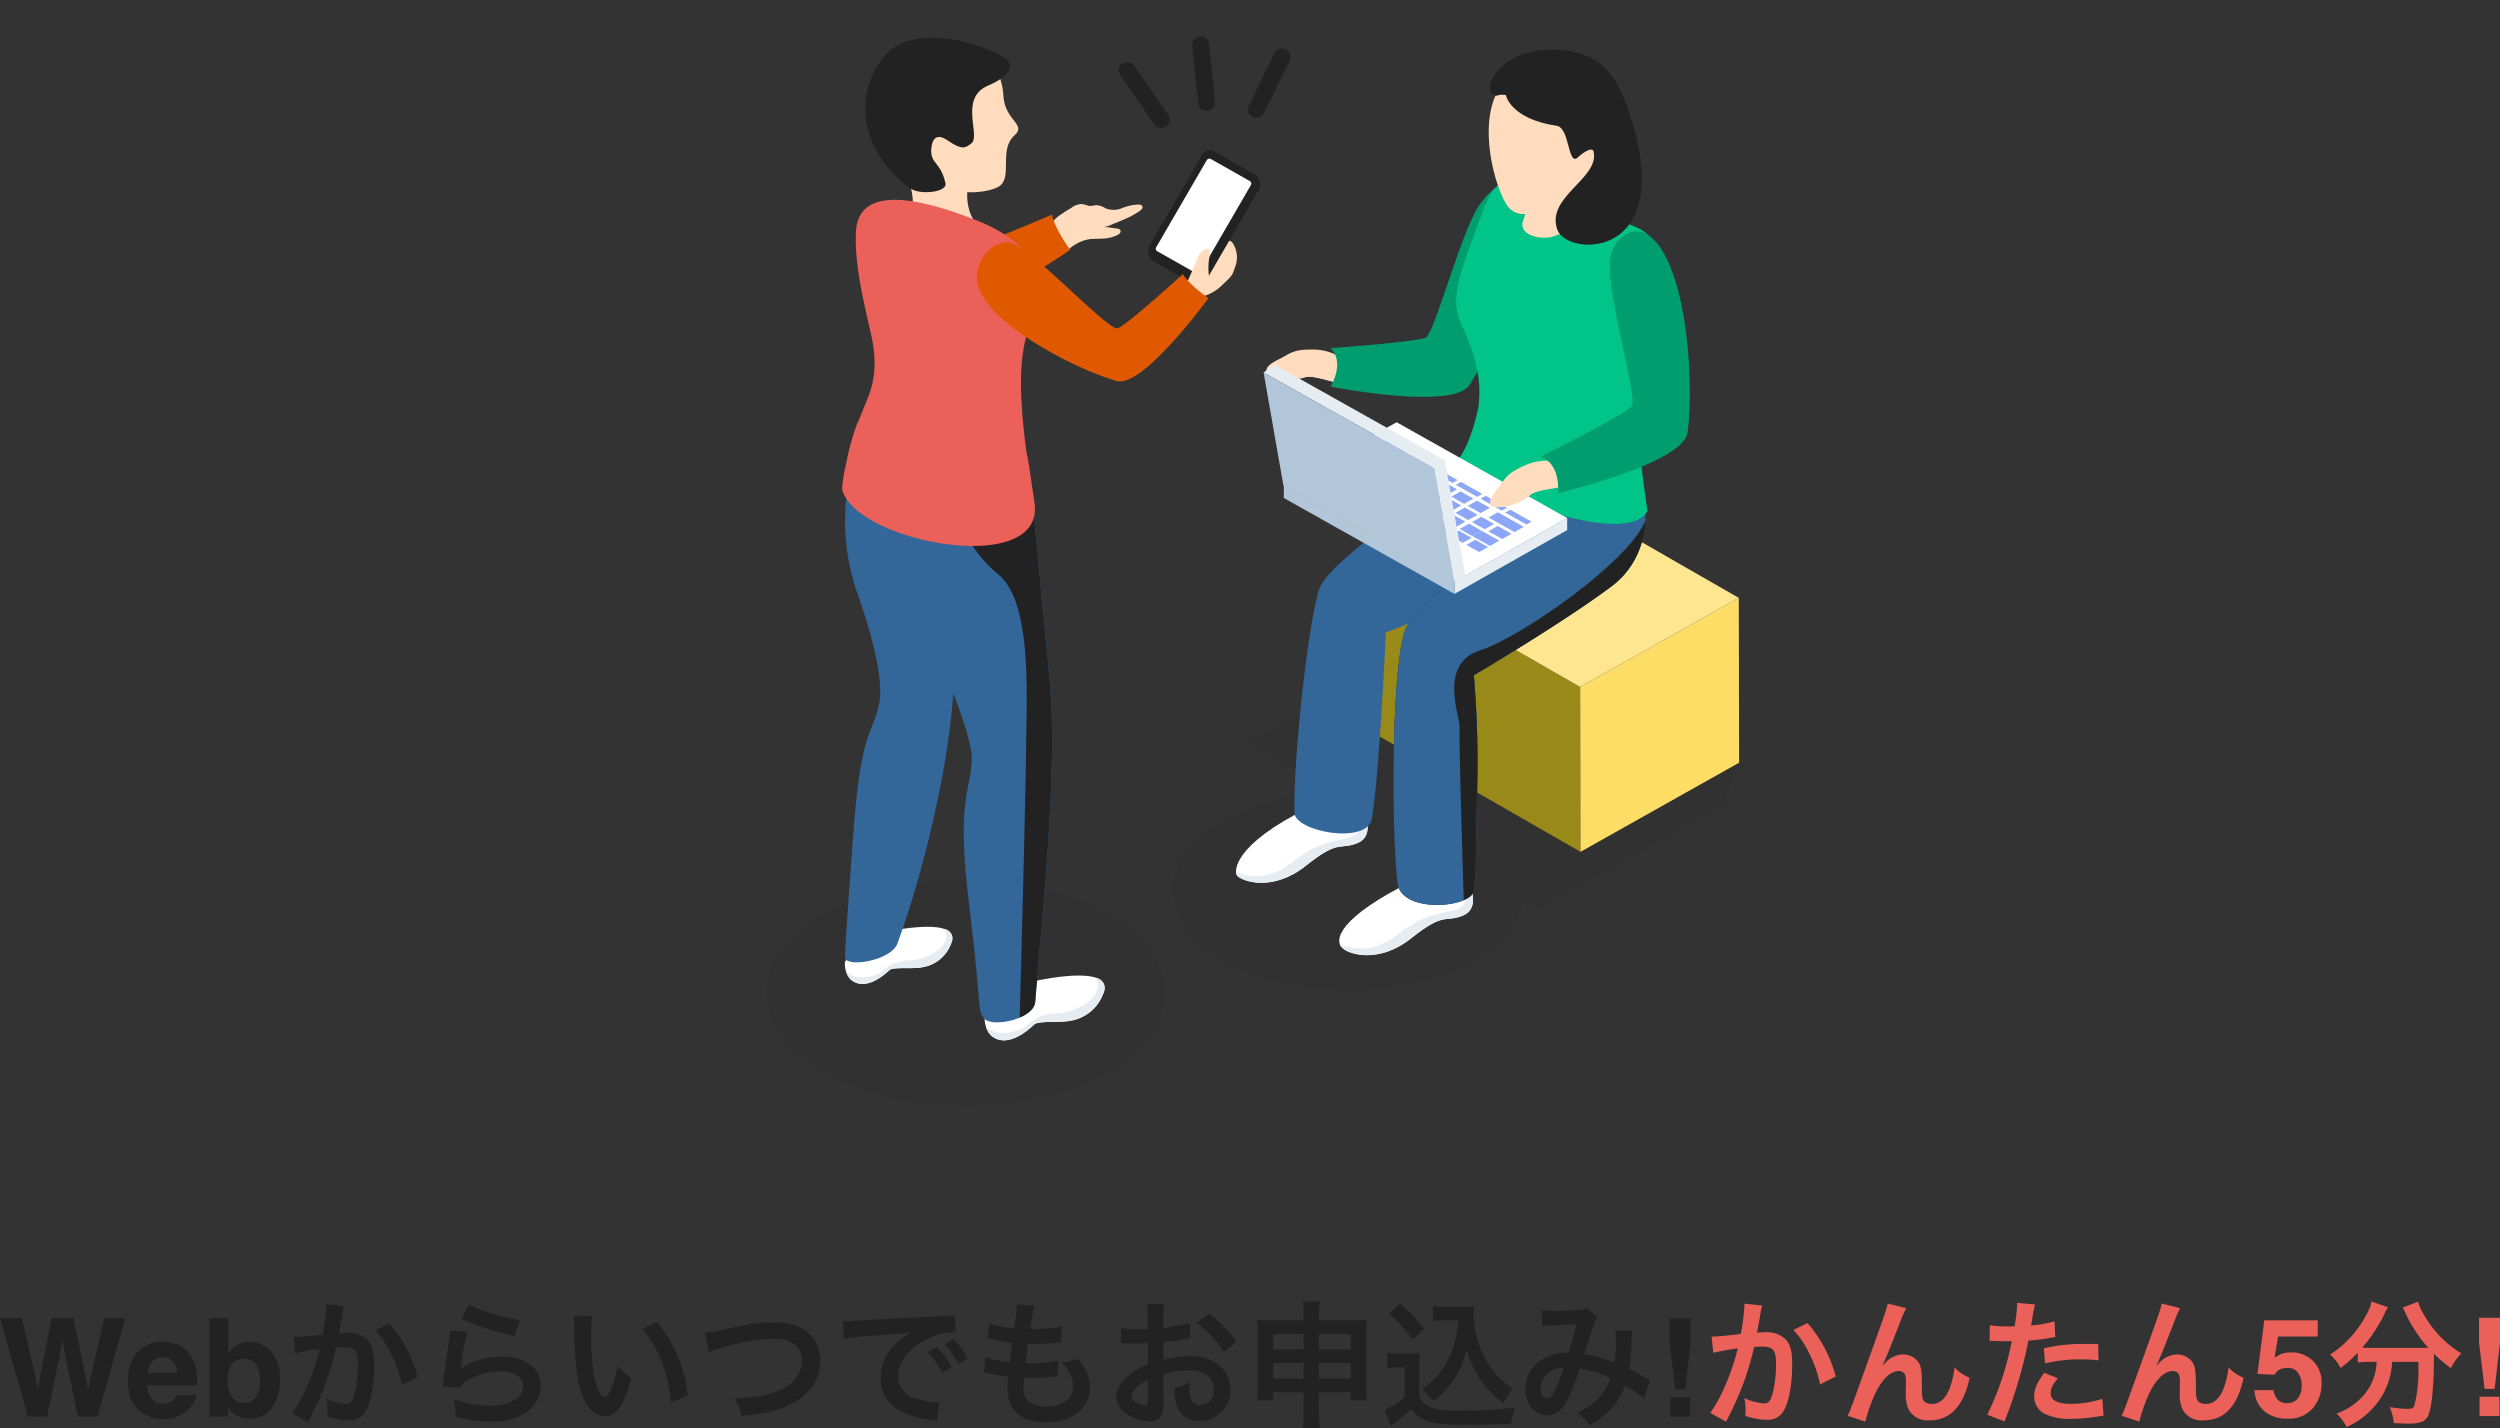<svg xmlns="http://www.w3.org/2000/svg" xmlns:xlink="http://www.w3.org/1999/xlink" width="437.982" height="250.176" viewBox="0 0 437.982 250.176">
  <rect x="0" y="0" width="437.982" height="250.176" fill="#333333" stroke="none"/>
  <defs>
    <clipPath id="clip-path">
      <rect id="長方形_5454" data-name="長方形 5454" width="170.355" height="187.218" fill="none"/>
    </clipPath>
    <clipPath id="clip-path-3">
      <rect id="長方形_5444" data-name="長方形 5444" width="99.239" height="61.56" fill="none"/>
    </clipPath>
    <clipPath id="clip-path-4">
      <rect id="長方形_5446" data-name="長方形 5446" width="63.975" height="65.232" fill="none"/>
    </clipPath>
    <clipPath id="clip-path-5">
      <rect id="長方形_5445" data-name="長方形 5445" width="36.191" height="49.623" fill="none"/>
    </clipPath>
    <clipPath id="clip-path-6">
      <rect id="長方形_5451" data-name="長方形 5451" width="49.646" height="30.071" fill="none"/>
    </clipPath>
    <clipPath id="clip-path-8">
      <rect id="長方形_5447" data-name="長方形 5447" width="19.745" height="13.283" fill="none"/>
    </clipPath>
    <clipPath id="clip-path-9">
      <rect id="長方形_5448" data-name="長方形 5448" width="29.909" height="18.906" fill="none"/>
    </clipPath>
    <clipPath id="clip-path-10">
      <rect id="長方形_5449" data-name="長方形 5449" width="49.638" height="27.953" fill="none"/>
    </clipPath>
    <clipPath id="clip-path-11">
      <rect id="長方形_5452" data-name="長方形 5452" width="69.805" height="39.349" fill="none"/>
    </clipPath>
  </defs>
  <g id="グループ_73643" data-name="グループ 73643" transform="translate(-420 -4580)">
    <g id="グループ_40294" data-name="グループ 40294" transform="translate(413.634 429)">
      <rect id="長方形_5404" data-name="長方形 5404" width="200" height="200" transform="translate(126.366 4151)" fill="none"/>
      <g id="グループ_39362" data-name="グループ 39362" transform="translate(140.689 4157.391)">
        <g id="グループ_39361" data-name="グループ 39361" clip-path="url(#clip-path)">
          <g id="グループ_39360" data-name="グループ 39360">
            <g id="グループ_39359" data-name="グループ 39359" clip-path="url(#clip-path)">
              <g id="グループ_39334" data-name="グループ 39334" transform="translate(71.115 105.455)" opacity="0.1">
                <g id="グループ_39333" data-name="グループ 39333">
                  <g id="グループ_39332" data-name="グループ 39332" clip-path="url(#clip-path-3)">
                    <path id="パス_39120" data-name="パス 39120" d="M93.708,72.976,61.262,91.2l15.23,8.712c-7.173.27-14.206,1.935-19.675,5.03-11.957,6.764-11.9,17.738.147,24.513s31.522,6.767,43.5,0c5.322-3.012,8.254-6.853,8.825-10.783l2.7,1.546,32.443-18.228,2.7-7.246Z" transform="translate(-47.889 -72.976)" fill="#222"/>
                  </g>
                </g>
              </g>
              <g id="グループ_39340" data-name="グループ 39340" transform="translate(106.38 77.611)" style="isolation: isolate">
                <g id="グループ_39339" data-name="グループ 39339">
                  <g id="グループ_39338" data-name="グループ 39338" clip-path="url(#clip-path-4)">
                    <g id="グループ_39337" data-name="グループ 39337" transform="translate(0 15.61)" opacity="0.5" style="mix-blend-mode: multiply;isolation: isolate">
                      <g id="グループ_39336" data-name="グループ 39336">
                        <g id="グループ_39335" data-name="グループ 39335" clip-path="url(#clip-path-5)">
                          <path id="パス_39121" data-name="パス 39121" d="M71.635,64.509,71.7,93.391l36.129,20.741-.055-28.877Z" transform="translate(-71.635 -64.509)" fill="#ffe200"/>
                        </g>
                      </g>
                    </g>
                    <path id="パス_39122" data-name="パス 39122" d="M95.969,83.673l.055,28.877,27.783-15.617-.055-28.87Z" transform="translate(-59.833 -47.318)" fill="#fedd66"/>
                    <path id="パス_39123" data-name="パス 39123" d="M71.635,69.317l36.136,20.745,27.783-15.61L99.423,53.707Z" transform="translate(-71.635 -53.707)" fill="#fee691"/>
                  </g>
                </g>
              </g>
              <path id="パス_39124" data-name="パス 39124" d="M90.3,102.869s2.1,4.26-1.06,5.581-3.166-.733-9.056,3.967-11.078,2.611-12.043,1.767c-1.611-1.394-.692-5.4,12.4-11.858Z" transform="translate(32.759 45.542)" fill="#fff"/>
              <path id="パス_39125" data-name="パス 39125" d="M89.19,108.039c-3.166,1.325-3.166-.731-9.063,3.967s-11.193,2.72-12.036,1.767c-.111-.1-.435-.338-.454-.611,5.5,1.9,8.719-.733,11.136-2.542,2.481-1.857,4.58-2.592,8.355-3.393,3.781-.782,2.391-3.621,2.391-3.621a1.838,1.838,0,0,1,1.034-.357c.443,1.3.946,3.832-1.362,4.79" transform="translate(32.805 45.953)" fill="#e5ecf2"/>
              <path id="パス_39126" data-name="パス 39126" d="M77.728,94.085s2.122,4.251-1.048,5.577c-3.182,1.309-3.182-.731-9.048,3.967-5.9,4.7-11.212,2.715-12.051,1.779-.637-.712-.708-5.41,12.391-11.865Z" transform="translate(26.853 41.633)" fill="#fff"/>
              <path id="パス_39127" data-name="パス 39127" d="M76.67,99.252c-3.173,1.309-3.173-.731-9.047,3.967-5.89,4.7-11.213,2.715-12.052,1.779a.949.949,0,0,1-.2-.588c5.5,1.9,8.493-.775,10.893-2.574,2.5-1.86,4.578-2.6,8.358-3.4s2.372-3.629,2.372-3.629a1.889,1.889,0,0,1,1.053-.347c.44,1.3.934,3.825-1.374,4.788" transform="translate(26.855 42.043)" fill="#e5ecf2"/>
              <path id="パス_39128" data-name="パス 39128" d="M102.208,56.553s-6.237-.913-9.693-4.459c0,0-23.834,16.094-25.8,21.279-1.887,4.936-4.627,29.055-4.457,39.422.048,3.312,12.831,5.736,13.591.987,1.362-8.55,2.427-32.556,2.427-32.556s28.4-9.871,23.932-24.672" transform="translate(30.192 23.186)" fill="#33679a"/>
              <path id="パス_39129" data-name="パス 39129" d="M117.448,54.09s3.4,11.639-5.307,18.159S88.018,87.828,88.018,87.828a182.231,182.231,0,0,1,.542,21.432c-.276,12.293-.036,11.962-.542,16.26-.373,3.116-12.78,4.133-13.377-1.332-1.215-11.169-.918-39.526,1.512-44.656S95.5,62.971,95.5,62.971l-2.683-8.007s15.91,3.855,24.629-.874" transform="translate(35.864 24.074)" fill="#272528"/>
              <path id="パス_39130" data-name="パス 39130" d="M117.448,54.09s3.4,11.639-5.307,18.159S88.018,87.828,88.018,87.828a182.231,182.231,0,0,1,.542,21.432c-.276,12.293-.036,11.962-.542,16.26-.373,3.116-12.78,4.133-13.377-1.332-1.215-11.169-.918-39.526,1.512-44.656S95.5,62.971,95.5,62.971l-2.683-8.007s15.91,3.855,24.629-.874" transform="translate(35.864 24.074)" fill="#33679a"/>
              <path id="パス_39131" data-name="パス 39131" d="M70.9,38.763a9.289,9.289,0,0,0-4.3-.8c-2.957-.023-3.622.754-5.221,1.564-1.631.8-2.758,1.564-2.327,2.341s4.4,1.734,6.65.952c1.369-.494,5.168,1.039,5.98.955.83-.081.154-4.634-.784-5.007" transform="translate(28.599 16.894)" fill="#ffdcbe"/>
              <path id="パス_39132" data-name="パス 39132" d="M71.3,42.846c-.811.087-4.611-1.447-5.98-.954a9.63,9.63,0,0,1-5.561-.292.5.5,0,0,1,.045-.113c.293-.5,1.571-.3,2.33-.578s3.168-.38,4.687-.8,4.535.947,4.535.947l.293.147c.068.881-.019,1.613-.347,1.639" transform="translate(28.985 17.817)" fill="#ffdcbe"/>
              <path id="パス_39133" data-name="パス 39133" d="M99.92,19.857s-1.571-5.7-7.128,1.5c-3.159,4.09-7.718,21.806-9.486,23.435-.863.8-16.8,1.922-16.8,1.922s2.64,2.017.031,6.747c0,0,21.389,4.209,24.326-.28,5.022-7.711,12.759-26.621,9.059-33.326" transform="translate(32.255 7.886)" fill="#009e6f"/>
              <path id="パス_39134" data-name="パス 39134" d="M84.546,123.465c.506-4.3.266-3.967.542-16.26a182.248,182.248,0,0,0-.542-21.433S99.957,76.7,108.668,70.193a14.984,14.984,0,0,0,5.921-11.485c-3.194,7.665-22.583,20.735-28.713,22.615-7.793,2.38-3.653,11.7-3.824,13.75-.119,1.671.466,22.195.725,30.1.989-.423,1.7-1.009,1.769-1.707" transform="translate(39.337 26.129)" fill="#222"/>
              <path id="パス_39135" data-name="パス 39135" d="M85.973,57c.206-2.237.843-6.428-3.032-14.654-1.963-4.147-.146-8.569,1.169-12.506,2.862-7.776,3.561-10.432,5.287-11.7,2.609-1.886,24.607,7.353,25.239,7.8,8.493,5.938-3.3,16.8-.59,37.349,0,0,.554,5.211,1.536,11.828,0,0-2.284,8.653-35.762-7.429,0,0,3.68.775,6.154-10.688" transform="translate(38.713 7.962)" fill="#00c488"/>
              <path id="パス_39136" data-name="パス 39136" d="M89.35,17.544s1.2,5.283,0,8.088,3.159,3.685,5.229,2.977c2.078-.686,5.355-2.091,4.911-3.881s-2.284-7.676-1.093-9.772-9.047,2.588-9.047,2.588" transform="translate(43.236 6.417)" fill="#ffdcbe"/>
              <path id="パス_39137" data-name="パス 39137" d="M101.819,6.028s6.23,6.02,4.552,12.363c-.931,3.513-5.082,5.8-7.441,7.6s-8.288,5.866-10.741,1.671c-2.465-4.178-5.324-16.248,0-21.633s13.631,0,13.631,0" transform="translate(41.311 1.618)" fill="#ffdcbe"/>
              <path id="パス_39138" data-name="パス 39138" d="M88.1,9.533s.732,4.182,8.92,5.4c2.327.355,1.908,7.241,3.729,5.507.685-.673,2.522-1.98,2.734-.981,1.022,4.753-8.39,7.864-6.375,13.656,1.69,4.873,21.51,5.555,12.459-20.912-2.173-6.351-5.331-11.3-15.1-10.511-7.667.6-10.912,7.072-8.169,7.946.435.142.174-.275,1.8-.108" transform="translate(41.388 0.717)" fill="#222"/>
              <g id="グループ_39355" data-name="グループ 39355" transform="translate(90.586 67.58)">
                <g id="グループ_39354" data-name="グループ 39354">
                  <g id="グループ_39353" data-name="グループ 39353" clip-path="url(#clip-path-6)">
                    <g id="グループ_39352" data-name="グループ 39352" style="isolation: isolate">
                      <g id="グループ_39351" data-name="グループ 39351">
                        <g id="グループ_39350" data-name="グループ 39350" clip-path="url(#clip-path-6)">
                          <g id="グループ_39343" data-name="グループ 39343" transform="translate(29.901 16.788)">
                            <g id="グループ_39342" data-name="グループ 39342">
                              <g id="グループ_39341" data-name="グループ 39341" clip-path="url(#clip-path-8)">
                                <path id="パス_39139" data-name="パス 39139" d="M100.881,58.383V60.49L81.136,71.666l.007-2.118Z" transform="translate(-81.135 -58.383)" fill="#e5ecf2"/>
                              </g>
                            </g>
                          </g>
                          <g id="グループ_39346" data-name="グループ 39346" transform="translate(0 11.165)">
                            <g id="グループ_39345" data-name="グループ 39345">
                              <g id="グループ_39344" data-name="グループ 39344" clip-path="url(#clip-path-9)">
                                <path id="パス_39140" data-name="パス 39140" d="M90.91,71.28,90.9,73.4,61,56.6l.009-2.1Z" transform="translate(-61 -54.492)" fill="#b2c6d9"/>
                              </g>
                            </g>
                          </g>
                          <g id="グループ_39349" data-name="グループ 39349" transform="translate(0.008)">
                            <g id="グループ_39348" data-name="グループ 39348">
                              <g id="グループ_39347" data-name="グループ 39347" clip-path="url(#clip-path-10)">
                                <path id="パス_39141" data-name="パス 39141" d="M110.644,63.554,90.907,74.718l-29.9-16.787L80.767,46.766Z" transform="translate(-61.006 -46.766)" fill="#fff"/>
                              </g>
                            </g>
                          </g>
                        </g>
                      </g>
                    </g>
                  </g>
                </g>
              </g>
              <path id="パス_39142" data-name="パス 39142" d="M72.05,52.5l-1.631.918-2.244-1.26,1.638-.925Z" transform="translate(33.066 22.801)" fill="#8da7f8"/>
              <path id="パス_39143" data-name="パス 39143" d="M74.936,50.812l-1.626.921-2.241-1.26,1.631-.923Z" transform="translate(34.469 22.053)" fill="#8da7f8"/>
              <path id="パス_39144" data-name="パス 39144" d="M73.5,51.65l-1.638.921L69.62,51.315l1.642-.925Z" transform="translate(33.767 22.427)" fill="#8da7f8"/>
              <path id="パス_39145" data-name="パス 39145" d="M77.183,51.07l-.87.5-3.741-2.1.894-.512Z" transform="translate(35.198 21.794)" fill="#8da7f8"/>
              <path id="パス_39146" data-name="パス 39146" d="M80.108,52.758l-.894.5-3.736-2.1.894-.509Z" transform="translate(36.608 22.54)" fill="#8da7f8"/>
              <path id="パス_39147" data-name="パス 39147" d="M88.836,57.785l-.894.509-3.736-2.107.9-.5Z" transform="translate(40.841 24.785)" fill="#8da7f8"/>
              <path id="パス_39148" data-name="パス 39148" d="M76.888,51.935l-1.635.916L73,51.593l1.645-.925Z" transform="translate(35.407 22.551)" fill="#8da7f8"/>
              <path id="パス_39149" data-name="パス 39149" d="M75.432,52.773l-1.635.916-2.232-1.251,1.623-.928Z" transform="translate(34.71 22.926)" fill="#8da7f8"/>
              <path id="パス_39150" data-name="パス 39150" d="M78.824,53.051l-1.642.918-2.239-1.256,1.642-.918Z" transform="translate(36.348 23.052)" fill="#8da7f8"/>
              <path id="パス_39151" data-name="パス 39151" d="M74,53.613l-1.647.913-2.232-1.251,1.638-.925Z" transform="translate(34.008 23.299)" fill="#8da7f8"/>
              <path id="パス_39152" data-name="パス 39152" d="M83.021,54.431l-.9.5-3.741-2.1.91-.5Z" transform="translate(38.016 23.29)" fill="#8da7f8"/>
              <path id="パス_39153" data-name="パス 39153" d="M77.38,53.894l-1.642.916-2.232-1.256,1.631-.928Z" transform="translate(35.651 23.423)" fill="#8da7f8"/>
              <path id="パス_39154" data-name="パス 39154" d="M80.756,54.171l-1.635.921-2.236-1.267,1.639-.912Z" transform="translate(37.29 23.55)" fill="#8da7f8"/>
              <path id="パス_39155" data-name="パス 39155" d="M72.643,54.374l-1.559.881-2.241-1.263,1.549-.877Z" transform="translate(33.39 23.64)" fill="#8da7f8"/>
              <path id="パス_39156" data-name="パス 39156" d="M75.916,54.724l-1.626.925L72.061,54.4l1.628-.928Z" transform="translate(34.95 23.797)" fill="#8da7f8"/>
              <path id="パス_39157" data-name="パス 39157" d="M79.308,55.011l-1.635.921-2.236-1.263,1.647-.916Z" transform="translate(36.588 23.923)" fill="#8da7f8"/>
              <path id="パス_39158" data-name="パス 39158" d="M82.7,55.286l-1.631.925-2.244-1.26,1.626-.916Z" transform="translate(38.231 24.049)" fill="#8da7f8"/>
              <path id="パス_39159" data-name="パス 39159" d="M85.931,56.107l-.894.509-3.744-2.1.9-.513Z" transform="translate(39.428 24.037)" fill="#8da7f8"/>
              <path id="パス_39160" data-name="パス 39160" d="M77.865,55.847l-1.623.921L74,55.507l1.623-.916Z" transform="translate(35.89 24.297)" fill="#8da7f8"/>
              <path id="パス_39161" data-name="パス 39161" d="M81.251,56.137l-1.638.921L77.381,55.79l1.634-.916Z" transform="translate(37.531 24.423)" fill="#8da7f8"/>
              <path id="パス_39162" data-name="パス 39162" d="M84.649,56.418l-1.642.909-2.244-1.256,1.634-.921Z" transform="translate(39.171 24.546)" fill="#8da7f8"/>
              <path id="パス_39163" data-name="パス 39163" d="M79.8,56.971l-1.626.916-2.241-1.259,1.639-.921Z" transform="translate(36.828 24.794)" fill="#8da7f8"/>
              <path id="パス_39164" data-name="パス 39164" d="M83.194,57.244l-1.635.928-2.236-1.259,1.628-.929Z" transform="translate(38.473 24.917)" fill="#8da7f8"/>
              <path id="パス_39165" data-name="パス 39165" d="M81.743,58.1l-1.626.916-2.241-1.259,1.619-.928Z" transform="translate(37.771 25.291)" fill="#8da7f8"/>
              <path id="パス_39166" data-name="パス 39166" d="M85.134,58.371,83.5,59.3l-2.248-1.26L82.89,57.1Z" transform="translate(39.41 25.415)" fill="#8da7f8"/>
              <path id="パス_39167" data-name="パス 39167" d="M83.678,59.209l-1.626.921-2.233-1.259,1.623-.925Z" transform="translate(38.713 25.79)" fill="#8da7f8"/>
              <path id="パス_39168" data-name="パス 39168" d="M87.07,59.488l-1.635.925L83.2,59.153l1.642-.923Z" transform="translate(40.351 25.916)" fill="#8da7f8"/>
              <path id="パス_39169" data-name="パス 39169" d="M91.327,60.236l-1.635.916-4.535-2.545,1.626-.925Z" transform="translate(41.302 25.673)" fill="#8da7f8"/>
              <path id="パス_39170" data-name="パス 39170" d="M86.351,62.115l-1.555.87-14-7.86,1.568-.879Z" transform="translate(34.338 24.144)" fill="#8da7f8"/>
              <path id="パス_39171" data-name="パス 39171" d="M85.63,60.331l-1.647.918-2.054-1.16-.178-.1,1.638-.921Z" transform="translate(39.65 26.29)" fill="#8da7f8"/>
              <path id="パス_39172" data-name="パス 39172" d="M84.4,61.173l-1.555.867L80.6,60.791l1.564-.886Z" transform="translate(39.092 26.662)" fill="#8da7f8"/>
              <path id="パス_39173" data-name="パス 39173" d="M86.34,62.288l-1.564.879-2.236-1.26,1.568-.881Z" transform="translate(40.033 27.16)" fill="#8da7f8"/>
              <path id="パス_39174" data-name="パス 39174" d="M70.709,53.253l-1.559.886-2.241-1.26L68.453,52Z" transform="translate(32.451 23.143)" fill="#8da7f8"/>
              <path id="パス_39175" data-name="パス 39175" d="M89.194,60.7l-1.635.932-2.425-1.36,1.634-.925Z" transform="translate(41.291 26.415)" fill="#8da7f8"/>
              <path id="パス_39176" data-name="パス 39176" d="M88.623,61.731,87,62.656l-5.126-2.881,2.054,1.159,1.647-.916Z" transform="translate(39.708 26.604)" fill="#8da7f8"/>
              <path id="パス_39177" data-name="パス 39177" d="M86.575,57.526l-1.635.932-2.232-1.27,1.619-.918Z" transform="translate(40.114 25.044)" fill="#8da7f8"/>
              <path id="パス_39178" data-name="パス 39178" d="M91.736,59.468l-.882.5-3.741-2.1.887-.5Z" transform="translate(42.251 25.532)" fill="#8da7f8"/>
              <path id="パス_39179" data-name="パス 39179" d="M82.3,72.667l1.9-1.075-3.6-20.215-1.84,1.429Z" transform="translate(38.196 22.866)" fill="#e5ecf2"/>
              <path id="パス_39180" data-name="パス 39180" d="M88.518,57.975l1.84-1.429-29.9-16.785L58.62,41.179Z" transform="translate(28.431 17.697)" fill="#e5ecf2"/>
              <path id="パス_39181" data-name="パス 39181" d="M58.62,40.743,62.1,60.613,92.064,77.4,88.518,57.539Z" transform="translate(28.432 18.134)" fill="#b2c6d9"/>
              <path id="パス_39182" data-name="パス 39182" d="M95.379,51.425a9.563,9.563,0,0,0-4.425,1.066c-2.767,1.24-3.047,2.257-4.2,3.724-1.146,1.445-1.868,2.657-1.127,3.212s4.923-.238,6.657-1.941c1.091-1.052,5.339-1.217,6.071-1.66.728-.428-1.947-4.448-2.98-4.4" transform="translate(41.386 22.884)" fill="#ffdcbe"/>
              <path id="パス_39183" data-name="パス 39183" d="M97.832,55c-.732.442-4.979.608-6.071,1.66a9.676,9.676,0,0,1-5.336,2.091.691.691,0,0,1-.007-.123c.048-.617,1.338-.952,1.919-1.538s2.814-1.721,4.05-2.769c1.219-1.043,4.7-1.043,4.7-1.043l.337.014c.459.814.68,1.545.411,1.707" transform="translate(41.914 23.712)" fill="#ffdcbe"/>
              <path id="パス_39184" data-name="パス 39184" d="M109.631,23.941c-1.531-.821-4.792-.277-5.953,3.627-1.519,5.15,4.58,24.357,3.638,26.637-.444,1.131-16.013,8.907-16.013,8.907s3.375.786,3.052,6.374c0,0,21.977-5.142,22.7-10.653,1.252-9.451-.316-31.065-7.428-34.893" transform="translate(44.283 10.509)" fill="#009e6f"/>
              <g id="グループ_39358" data-name="グループ 39358" transform="translate(0 147.869)" opacity="0.1">
                <g id="グループ_39357" data-name="グループ 39357">
                  <g id="グループ_39356" data-name="グループ 39356" clip-path="url(#clip-path-11)">
                    <path id="パス_39185" data-name="パス 39185" d="M59.5,108.1c13.674,7.676,13.742,20.13.153,27.816s-35.676,7.686-49.357,0-13.735-20.14-.168-27.816c13.6-7.694,35.7-7.694,49.372,0" transform="translate(0 -102.327)" fill="#222"/>
                  </g>
                </g>
              </g>
              <path id="パス_39186" data-name="パス 39186" d="M18.886,55.908s3.909,6.019,7.847,5.276,4.485-1.568,2.811-2.6-6.071-3.971-5.236-4.233c.833-.282,2.688.118,2.481-.656-.184-.8-5.75-1.825-5.75-1.825l-3.877,1.825Z" transform="translate(8.324 23.085)" fill="#f0ad89"/>
              <path id="パス_39187" data-name="パス 39187" d="M18.045,108.5c.227.013,11.642-2.286,9.807,2.331a6.436,6.436,0,0,1-5.113,4.2c-1.708.341-5.012-.108-5.707.5s-4.13,3.9-6.806,1.624a4.112,4.112,0,0,1-.995-2.988c.125-1.046,7.5-5.7,8.814-5.668" transform="translate(4.469 48.041)" fill="#fff"/>
              <path id="パス_39188" data-name="パス 39188" d="M27.774,110.71a6.436,6.436,0,0,1-5.113,4.2c-1.708.341-5.012-.108-5.707.5s-4.128,3.9-6.806,1.626a2.918,2.918,0,0,1-.777-1.41c1.919,1.986,5.624.736,6.562-.2a6.2,6.2,0,0,1,4.275-1.7c1.561.049,4.768-.863,6.127-2.689a2.616,2.616,0,0,0,.281-2.831,1.694,1.694,0,0,1,1.157,2.5" transform="translate(4.546 48.161)" fill="#e5ecf2"/>
              <path id="パス_39189" data-name="パス 39189" d="M18.748,39.667S3.855,58.2,11.375,79.756c1.653,4.691,4.911,14.68,3.831,19.591-1.3,5.9-3.212,4.225-4.587,23.747-1.218,17.243-1,13.5-1.4,20.478-.119,2.007,8.073.779,9.21-2.314,4.961-13.5,11.188-38.507,9.785-54.108s-2.3-30.2-2.3-30.2-2.277-12.837-7.165-17.285" transform="translate(4.469 17.655)" fill="#33679a"/>
              <path id="パス_39190" data-name="パス 39190" d="M35.591,114.587c.242,0,12.982-2.762,10.9,2.415a7.362,7.362,0,0,1-5.731,4.756c-1.887.409-5.579-.042-6.353.659s-4.636,4.422-7.582,1.934a4.528,4.528,0,0,1-1.1-3.312c.157-1.147,8.395-6.458,9.863-6.451" transform="translate(12.468 50.672)" fill="#fff"/>
              <path id="パス_39191" data-name="パス 39191" d="M46.415,116.88a7.365,7.365,0,0,1-5.731,4.756c-1.887.409-5.579-.042-6.353.659s-4.636,4.422-7.582,1.934a3.207,3.207,0,0,1-.881-1.556c2.138,2.157,6.291.712,7.334-.338a7.066,7.066,0,0,1,4.78-1.964c1.736.033,5.291-1.033,6.824-3.09a2.909,2.909,0,0,0,.321-3.157,1.849,1.849,0,0,1,1.288,2.757" transform="translate(12.546 50.793)" fill="#e5ecf2"/>
              <path id="パス_39192" data-name="パス 39192" d="M15.688,52.028s-8.444,8.747,6.683,30.891c0,0,7.364,15.753,7.082,20.8-.3,6.035-2.8,6.59-.336,26.321,2.121,17.13,1.228,17.488,2.59,18.925,1.435,1.514,8.62.051,8.864-3,1.347-16.757,4.045-41.4,2.484-56.988-1.794-17.909-3.1-32.633-3.1-32.633s-18.713-.821-24.27-4.314" transform="translate(6.469 23.156)" fill="#33679a"/>
              <path id="パス_39193" data-name="パス 39193" d="M39.108,88.05c1.559,15.589-1.138,40.231-2.486,56.988-.1,1.194-1.253,2.134-2.715,2.762.166-5.8,1.074-39.953,1.129-47.921.08-8.724,1.031-25-4.93-29.763s-8.628-13.342-8.628-13.342L22.489,54.1c6.654,1.017,13.52,1.314,13.52,1.314s1.3,14.724,3.1,32.633" transform="translate(10.417 24.08)" fill="#222"/>
              <path id="パス_39194" data-name="パス 39194" d="M28.866,17.753s-1.816,5.308.814,8.808c1.423,1.9-12.64,4.864-11.256-.712,1.115-4.591-.78-8.757-4.262-12.263Z" transform="translate(6.868 6.046)" fill="#ffdcbe"/>
              <path id="パス_39195" data-name="パス 39195" d="M28.916,1.7s5.206,1.646,5.6,8.442c.249,4.338,4.106,4.978,1.966,6.876-2.8,2.478-.4,7.13-2.556,8.854-1.648,1.328-13.374,3.99-18.644-9.248C11.911,8.192,17.8-2.908,28.916,1.7" transform="translate(6.953 0.276)" fill="#ffdcbe"/>
              <path id="パス_39196" data-name="パス 39196" d="M36.367,3.96c1.421,1.2.382,3.051-3.236,4.582-5.154,2.185-1.187,8.828-2.923,10.13-.974.738-1.553,1.277-4.121-.525-1.014-.7-2.633-1.374-2.888,1.457-.214,2.672,1.641,2.21,2.487,6.058.349,1.525-4.3,2.072-6.028.955C14.493,23.3,7.589,13.519,14.567,3.89c5.287-7.3,19.382-2,21.8.069" transform="translate(5.632 0.071)" fill="#222"/>
              <path id="パス_39197" data-name="パス 39197" d="M33.394,24.132a6.82,6.82,0,0,1,2.14-2.088A18.624,18.624,0,0,1,37.182,21,3.1,3.1,0,0,1,39,20.315c.524.038,1.008.324,1.533.331a7.91,7.91,0,0,0,.97-.139,3.338,3.338,0,0,1,1.708.562,3.815,3.815,0,0,0,2.882-.036A8.729,8.729,0,0,1,49,20.4c.251.013.542.081.642.308.122.273-.123.565-.362.753a14.978,14.978,0,0,1-3.034,1.627q-.844.382-1.712.7a5.717,5.717,0,0,1-1.607.556c.774.006,1.525.192,2.29.264a.657.657,0,0,1,.6.361.511.511,0,0,1-.122.473,1.351,1.351,0,0,1-.419.295c-1.461.75-2.909.633-4.488.691a6.287,6.287,0,0,0-2.939,1.019,5.537,5.537,0,0,0-1.135.829c-.186.186-.252.267-.5.2a2.731,2.731,0,0,1-1.047-.889,11.037,11.037,0,0,1-1.123-1.526c-.291-.474-.906-1.348-.643-1.929" transform="translate(16.165 9.04)" fill="#ffdcbe"/>
              <path id="パス_39198" data-name="パス 39198" d="M21.655,28.834c1.825-1.374,3.8-1.191,5.882-1.9,4.56-1.545,9.011-3.452,13.43-5.342,0,0,.157,1.906,3.166,6.182l-.128.088a103.9,103.9,0,0,1-11.614,6.923,30.534,30.534,0,0,1-7.569,2.947c-2.826.569-6.785-.809-6.161-4.173a7.831,7.831,0,0,1,2.994-4.727" transform="translate(9.019 9.611)" fill="#e05900"/>
              <path id="パス_39199" data-name="パス 39199" d="M8.886,70.426A27.433,27.433,0,0,1,9.58,66.14c.021-.078.021-.136.039-.2a42.811,42.811,0,0,1,2-7.147l.067.007c1.867-4.987,3.5-6.994,2.672-13.341-.411-3.236-3.427-12.9-3.034-20.046.374-7.153,8.334-7.056,21.109-2.023S43.331,36.01,43.331,36.01c-1.592,7.66-4.663,8.893-2.13,28.081.255.993.255.993,1.4,8.78,1.96,13.322-31.732,6.853-33.713-2.445" transform="translate(4.31 8.813)" fill="#eb615a"/>
              <path id="パス_39200" data-name="パス 39200" d="M52.734,34.457a8.012,8.012,0,0,0,3.3-2.049c1.911-1.777,1.644-1.712,2.21-3.25a4.538,4.538,0,0,0-.612-4.147c-.786-.675-1.619-.077-3.062,2.951-1.492,3.118-4.789,2.949-5.27,3.5s2.609,3.306,3.433,2.993" transform="translate(23.887 11.02)" fill="#ffdcbe"/>
              <path id="パス_39201" data-name="パス 39201" d="M45.8,33l7.226,4.091a1.469,1.469,0,0,0,2-.517L64.418,20.4a1.389,1.389,0,0,0-.527-1.907L56.665,14.4a1.473,1.473,0,0,0-2,.52L45.276,31.1A1.391,1.391,0,0,0,45.8,33" transform="translate(21.869 6.321)" fill="#222"/>
              <path id="パス_39202" data-name="パス 39202" d="M45.675,32.585l7.228,4.1a1.47,1.47,0,0,0,2-.522l9.39-16.179a1.389,1.389,0,0,0-.524-1.906l-7.228-4.094a1.471,1.471,0,0,0-2,.52L45.149,30.678a1.386,1.386,0,0,0,.526,1.906" transform="translate(21.807 6.135)" fill="#222"/>
              <path id="パス_39203" data-name="パス 39203" d="M53.247,34.97a.52.52,0,0,0,.451-.254l8.873-15.29a.5.5,0,0,0-.187-.679l-6.825-3.867-.266-.071a.527.527,0,0,0-.454.257L45.966,30.35a.5.5,0,0,0,.19.682L52.98,34.9Z" transform="translate(22.263 6.591)" fill="#fff"/>
              <path id="パス_39204" data-name="パス 39204" d="M53.266,32.245c.774-.692-.349-1.737.26-5.165.444-2.506-1.653-.844-1.865-.228-.195.611-2.089,4.851-2.089,4.851s2.563,1.555,3.695.542" transform="translate(24.043 11.456)" fill="#ffdcbe"/>
              <path id="パス_39205" data-name="パス 39205" d="M24.795,31.5c-.138-1.5.851-6.155,5.426-6.562,2.988-.266,17.032,15.069,19.143,15.108,1.029.042,11.528-9.517,11.528-9.517s.7,1.535,4.476,4.225c0,0-11.527,15.841-16.1,14.509C41.424,46.978,25.35,38.556,24.795,31.5" transform="translate(12.02 11.098)" fill="#e05900"/>
              <path id="パス_39206" data-name="パス 39206" d="M48.979,14.648a1.5,1.5,0,0,1-1.236-.64L41.772,5.333a1.423,1.423,0,0,1,.408-2.006,1.513,1.513,0,0,1,2.061.4l5.97,8.675A1.421,1.421,0,0,1,49.8,14.4a1.516,1.516,0,0,1-.826.244" transform="translate(20.138 1.372)" fill="#222"/>
              <path id="パス_39207" data-name="パス 39207" d="M52.718,13.01a1.471,1.471,0,0,1-1.476-1.3L50.2,1.587A1.455,1.455,0,0,1,51.532,0,1.482,1.482,0,0,1,53.158,1.3L54.2,11.42A1.456,1.456,0,0,1,52.868,13c-.052,0-.1.007-.15.007" transform="translate(24.345 0)" fill="#222"/>
              <path id="パス_39208" data-name="パス 39208" d="M58.25,13.591a1.5,1.5,0,0,1-.634-.14,1.424,1.424,0,0,1-.705-1.923l4.5-9.247a1.506,1.506,0,0,1,1.977-.688A1.426,1.426,0,0,1,64.1,3.516l-4.5,9.248a1.487,1.487,0,0,1-1.342.827" transform="translate(27.532 0.647)" fill="#222"/>
            </g>
          </g>
        </g>
      </g>
    </g>
    <g id="グループ_73642" data-name="グループ 73642">
      <path id="パス_44685" data-name="パス 44685" d="M-130.482-17.273h3.668L-131.678,0h-3.445l-2.086-10.1-.609-3.34-.609,3.34L-140.514,0h-3.352l-4.9-17.273h3.832l2.285,9.891.492,2.754.5-2.7,1.945-9.949h3.809l2.051,9.891.527,2.754.527-2.648Zm16.09,13.523a4.237,4.237,0,0,1-1.184,2.309A5.8,5.8,0,0,1-120.17.422a6.478,6.478,0,0,1-4.3-1.57q-1.863-1.57-1.863-5.109a7.1,7.1,0,0,1,1.682-5.086,5.75,5.75,0,0,1,4.365-1.77,6.694,6.694,0,0,1,2.871.6,5.03,5.03,0,0,1,2.109,1.887,6.437,6.437,0,0,1,.973,2.637,17.028,17.028,0,0,1,.105,2.531h-8.742a3.174,3.174,0,0,0,1.207,2.7,2.843,2.843,0,0,0,1.664.48,2.4,2.4,0,0,0,1.676-.586,2.783,2.783,0,0,0,.621-.879Zm-3.3-3.914a2.907,2.907,0,0,0-.8-2.01,2.493,2.493,0,0,0-1.787-.686,2.268,2.268,0,0,0-1.8.727,3.627,3.627,0,0,0-.8,1.969Zm12.656,8a4.558,4.558,0,0,1-2.543-.633,5.079,5.079,0,0,1-1.242-1.312V0h-3.27V-17.25h3.328v6.141a4.873,4.873,0,0,1,1.395-1.359,4.142,4.142,0,0,1,2.3-.586,4.731,4.731,0,0,1,3.943,1.816,7.374,7.374,0,0,1,1.424,4.688,8.242,8.242,0,0,1-1.406,4.934A4.56,4.56,0,0,1-105.041.34Zm1.828-6.539a6.182,6.182,0,0,0-.352-2.25,2.449,2.449,0,0,0-2.461-1.687,2.485,2.485,0,0,0-2.5,1.652,6.2,6.2,0,0,0-.352,2.273,4.762,4.762,0,0,0,.727,2.719,2.488,2.488,0,0,0,2.215,1.078,2.293,2.293,0,0,0,2-1.043A4.762,4.762,0,0,0-103.213-6.2ZM-91.6-19.7v.456a36.933,36.933,0,0,1-.624,4.848c-1.32.192-4.224.48-5.112.48l.288,2.832a43.027,43.027,0,0,1,4.3-.768,40.714,40.714,0,0,1-2.328,6.792,26.22,26.22,0,0,1-2.5,4.512L-94.8.984c.12-.24.12-.264.192-.408l.36-.72a51.474,51.474,0,0,0,2.88-6.744A50.77,50.77,0,0,0-89.9-12.1c.552-.048.912-.072,1.392-.072,1.9,0,2.448.648,2.448,2.856a21.325,21.325,0,0,1-.624,5.472c-.36,1.176-.744,1.632-1.44,1.632a9.929,9.929,0,0,1-3.5-.936,9.014,9.014,0,0,1,.24,2.04c0,.24-.024.576-.048,1.056a11.644,11.644,0,0,0,3.7.7,3.039,3.039,0,0,0,2.664-1.08c1.152-1.32,1.848-4.608,1.848-8.736,0-2.184-.312-3.336-1.128-4.248a4.649,4.649,0,0,0-3.552-1.272c-.456,0-.792.024-1.488.072.072-.312.072-.36.168-.888.336-1.8.336-1.8.408-2.3.072-.384.1-.5.144-.816a5.584,5.584,0,0,1,.192-.744Zm8.592,4.608a15.533,15.533,0,0,1,2.76,4.1,21.573,21.573,0,0,1,1.92,5.448L-75.6-6.936a23.3,23.3,0,0,0-4.944-9.36Zm15.024-2.064a43.439,43.439,0,0,0,9.36,3l.984-2.76A36,36,0,0,1-66.6-19.584Zm-1.92,2.112a9.794,9.794,0,0,1-.144,1.392c-.432,2.832-.816,5.5-1.008,6.984-.12.912-.12,1.008-.192,1.44l3.024.1a5.225,5.225,0,0,1,1.08-1.032A10.923,10.923,0,0,1-61.173-7.92c2.544,0,4.056.96,4.056,2.568,0,2.04-2.352,3.456-5.736,3.456a19.375,19.375,0,0,1-6.456-1.2,10.65,10.65,0,0,1,.36,3.1,22.068,22.068,0,0,0,6.12.84A10.368,10.368,0,0,0-56.493-.792a5.844,5.844,0,0,0,2.472-4.632c0-3.072-2.688-5.088-6.768-5.088-2.9,0-5.88.936-7.272,2.28l-.048-.048c.072-.36.072-.36.12-.7a50.783,50.783,0,0,1,1.08-5.9Zm21.6-2.592a11.468,11.468,0,0,1,.1,1.536c.1,6.648.528,10.128,1.512,12.528.96,2.3,2.256,3.48,3.864,3.48,2.04,0,3.432-1.944,4.68-6.624a11.847,11.847,0,0,1-2.4-2.184A17.693,17.693,0,0,1-41.829-4.56c-.288.672-.624,1.032-.984,1.032-.768,0-1.536-1.536-1.944-4.032a44.912,44.912,0,0,1-.456-6.432,27.9,27.9,0,0,1,.192-3.648Zm12.12,2.28a20.949,20.949,0,0,1,3.408,5.9A24.33,24.33,0,0,1-31.245-2.52l2.976-1.128a23.927,23.927,0,0,0-5.4-12.912Zm11.616,4.08a8.755,8.755,0,0,1,1.92-.672,34.2,34.2,0,0,1,9.456-1.7,6.254,6.254,0,0,1,3.1.648,3.515,3.515,0,0,1,1.824,3.12,5.292,5.292,0,0,1-.264,1.7,6.649,6.649,0,0,1-3.624,3.552c-2.04.888-4.056,1.248-7.9,1.416a10.4,10.4,0,0,1,1.224,3.1c4.392-.48,6.264-.912,8.448-1.992,3.408-1.656,5.328-4.416,5.328-7.68,0-4.08-3.1-6.744-7.848-6.744-2.784,0-4.08.192-9.552,1.368a17.156,17.156,0,0,1-2.808.48Zm23.64-2.328a30.121,30.121,0,0,1,3.984-.48c4.656-.336,6.144-.48,8.088-.768A10.613,10.613,0,0,0,7.8-12.432a8.357,8.357,0,0,0-2.28,5.64A6.421,6.421,0,0,0,8.955-1.008,14.439,14.439,0,0,0,14.571.576c.456.072.5.072.816.144l.432-3.264c-.24.024-.456.024-.48.024a14.564,14.564,0,0,1-3.576-.624A4.03,4.03,0,0,1,8.571-7.056c0-2.424,1.8-4.824,4.848-6.408a10.733,10.733,0,0,1,4.752-1.3,3.716,3.716,0,0,1,.5.024l-.168-3.048a12.931,12.931,0,0,1-2.472.192c-6.408.312-10.512.528-12.264.624-3.528.24-3.528.24-3.96.24-.12,0-.384,0-.912-.024Zm14.688,2.3a16.2,16.2,0,0,1,2.52,3.576l1.68-.888a15.553,15.553,0,0,0-2.52-3.528Zm7.056,1.128a13.879,13.879,0,0,0-2.5-3.384l-1.608.84a17.683,17.683,0,0,1,2.448,3.48ZM23.619-7.7a4.065,4.065,0,0,1,.912.144c.96.216,1.9.36,3.336.552a16.392,16.392,0,0,0-.12,2.04c0,3.864,2.376,5.952,6.744,5.952A8.623,8.623,0,0,0,39.915-.6a5.71,5.71,0,0,0,2.3-4.488,7.465,7.465,0,0,0-1.032-3.528,9.223,9.223,0,0,0-1.128-1.512,8.868,8.868,0,0,1-2.976.6,5.59,5.59,0,0,1,2.16,4.056c0,2.352-1.752,3.7-4.8,3.7a4.366,4.366,0,0,1-2.976-.888,3,3,0,0,1-.888-2.472,17.02,17.02,0,0,1,.12-1.7c.936.048,1.152.048,1.536.048a34.954,34.954,0,0,0,3.6-.216,3.085,3.085,0,0,1,.72-.072l.072-2.76a19.187,19.187,0,0,1-4.584.48c-.264,0-.456,0-1.176-.024.144-1.152.216-1.632.456-3.384,1.032.024,1.248.024,1.488.024.864,0,1.632-.048,3.36-.192.528-.048.648-.072.96-.1l.1-2.808a23.842,23.842,0,0,1-5.472.5,19.485,19.485,0,0,1,.768-4.056l-3.192-.288a.994.994,0,0,1,.024.24,28.249,28.249,0,0,1-.48,3.984,18.211,18.211,0,0,1-4.344-.864l-.24,2.64c.36.072.48.1.816.168a31.478,31.478,0,0,0,3.432.6c-.12.888-.336,2.5-.432,3.36a15.737,15.737,0,0,1-4.224-.912Zm31.416.36a15.362,15.362,0,0,1,4.608-.792c2.568,0,4.248,1.344,4.248,3.408a2.466,2.466,0,0,1-2.424,2.664,1.66,1.66,0,0,1-1.512-.816,4.624,4.624,0,0,1-.336-2.112,8.322,8.322,0,0,1,.048-1.056A10.125,10.125,0,0,1,57-4.992a8.018,8.018,0,0,0,.408,3.072A3.874,3.874,0,0,0,61.347.744,5.332,5.332,0,0,0,66.8-4.728c0-3.408-2.856-5.856-6.864-5.856a16.642,16.642,0,0,0-4.9.672v-3.12c.912-.1,1.392-.168,2.184-.312,1.656-.288,2.112-.36,2.544-.432l-.1-2.688a26.766,26.766,0,0,1-4.632.912v-1.536a14.735,14.735,0,0,1,.144-2.616h-3a16.444,16.444,0,0,1,.144,2.76v1.584c-.264,0-.384,0-.96.024-.336.024-.6.024-.84.024a14.719,14.719,0,0,1-2.9-.216l.024,2.688a4.5,4.5,0,0,1,.5-.024c.072,0,.288,0,.6.024.288,0,.96.024,1.32.024.6,0,.936,0,1.3-.024.792-.048.792-.048.984-.048l.024,3.7a12.839,12.839,0,0,0-3.5,2.04A5.122,5.122,0,0,0,46.8-3.6a3.525,3.525,0,0,0,1.32,2.712,7.476,7.476,0,0,0,4.536,1.7A2.109,2.109,0,0,0,54.867-.576a7.146,7.146,0,0,0,.192-2.04ZM52.347-2.976c0,.792-.12,1.008-.528,1.008A2.885,2.885,0,0,1,50.283-2.5c-.552-.336-.792-.7-.792-1.1,0-.864,1.056-1.92,2.856-2.88ZM67.851-13.1a20.356,20.356,0,0,0-4.752-4.92l-2.256,1.512a20.5,20.5,0,0,1,4.8,5.184ZM79.635-4.248v3.24a20.7,20.7,0,0,1-.168,3h3a19.224,19.224,0,0,1-.168-3v-3.24h5.592V-2.88h2.856a17,17,0,0,1-.12-2.472v-9.336a15.342,15.342,0,0,1,.12-2.28c-.864.072-1.392.1-2.76.1H82.3v-.792a14.123,14.123,0,0,1,.168-2.52H79.491a15.56,15.56,0,0,1,.144,2.616v.7h-5.52c-1.2,0-1.776-.024-2.664-.1a16.1,16.1,0,0,1,.12,2.3v9.312a18.253,18.253,0,0,1-.12,2.472h2.832V-4.248Zm0-10.224v2.688H74.283v-2.688Zm2.664,0h5.592v2.688H82.3ZM79.635-9.408v2.76H74.283v-2.76Zm2.664,0h5.592v2.76H82.3Zm24.384-7.464a17.667,17.667,0,0,1-.456,3.336,15.562,15.562,0,0,1-2.664,5.712A12.9,12.9,0,0,1,100.4-4.752a13.7,13.7,0,0,1,1.9,2.088,15.326,15.326,0,0,0,3.24-3.288,14.111,14.111,0,0,0,2.616-5.856,16.974,16.974,0,0,0,2.688,5.688,17.321,17.321,0,0,0,3.84,3.744,11.525,11.525,0,0,1,1.584-2.52,14.394,14.394,0,0,1-5.28-6.168,16.47,16.47,0,0,1-1.584-6.96c0-.408,0-.744.048-1.3a11.353,11.353,0,0,1-1.752.1h-3.432a10.644,10.644,0,0,1-1.992-.12v2.592a12.145,12.145,0,0,1,1.992-.12ZM94.611-18.024a24.674,24.674,0,0,1,4.128,4.536l1.992-1.944a29.643,29.643,0,0,0-4.2-4.392Zm-.36,9.5a8.847,8.847,0,0,1,1.632-.12h1.464v5.16a15.27,15.27,0,0,1-3.576,2.352l1.176,2.736.36-.288c.168-.144.312-.264.72-.576A21.764,21.764,0,0,0,98.5-1.392,5.717,5.717,0,0,0,101.547.864c1.248.408,3.192.552,7.128.552,1.656,0,5.136-.072,7.272-.144a13.118,13.118,0,0,1,.72-2.856,66.16,66.16,0,0,1-8.9.5c-4.128,0-5.376-.168-6.528-.888A3.011,3.011,0,0,1,99.867-3.5V-8.52a24.687,24.687,0,0,1,.1-2.64,10.4,10.4,0,0,1-1.824.12H96.171a10.734,10.734,0,0,1-1.92-.12Zm27.192-7.32a18.663,18.663,0,0,1,1.9-.144c2.352-.1,2.928-.12,4.152-.216-.6,2.208-.888,3.12-1.512,5.016a8.547,8.547,0,0,0-4.536,1.152,6.039,6.039,0,0,0-2.976,5.256c0,2.616,1.632,4.56,3.84,4.56,1.32,0,2.4-.744,3.288-2.28a31.974,31.974,0,0,0,2.376-5.9,18.327,18.327,0,0,1,5.4,1.656,9.769,9.769,0,0,1-2.136,3.552,11.285,11.285,0,0,1-3.72,2.52,8.723,8.723,0,0,1,2.184,2.16,13.907,13.907,0,0,0,3.624-2.712,11.334,11.334,0,0,0,2.616-4.224,24.508,24.508,0,0,1,3.312,2.232l1.08-3.168a8.473,8.473,0,0,1-1.1-.576c-.744-.432-1.8-.984-2.568-1.368a39.984,39.984,0,0,0,.432-5.088,7.781,7.781,0,0,1,.144-1.608l-3.024-.12a7.2,7.2,0,0,1,.1,1.272,26.069,26.069,0,0,1-.24,4.44,19.559,19.559,0,0,0-5.3-1.512c.216-.744,1.68-5.16,1.8-5.448a3.582,3.582,0,0,1,.5-1.008l-1.9-1.632a1.819,1.819,0,0,1-.96.288c-.888.12-3.024.216-4.464.216a14.232,14.232,0,0,1-2.424-.12Zm3.792,7.176a31.305,31.305,0,0,1-1.56,4.008c-.552,1.08-.912,1.512-1.368,1.512-.648,0-1.176-.792-1.176-1.776a3.374,3.374,0,0,1,.912-2.3A4.748,4.748,0,0,1,125.235-8.664Zm22.193-4.168-.949,8.063h-1.746l-.973-8.062v-4.383h3.668Zm-.094,9.445V0h-3.492V-3.387Z" transform="translate(568.764 4828.184)" fill="#222"/>
      <path id="パス_44686" data-name="パス 44686" d="M-63.4-19.7v.456a36.933,36.933,0,0,1-.624,4.848c-1.32.192-4.224.48-5.112.48l.288,2.832a43.027,43.027,0,0,1,4.3-.768,40.714,40.714,0,0,1-2.328,6.792,26.22,26.22,0,0,1-2.5,4.512L-66.59.984c.12-.24.12-.264.192-.408l.36-.72a51.473,51.473,0,0,0,2.88-6.744A50.769,50.769,0,0,0-61.694-12.1c.552-.048.912-.072,1.392-.072,1.9,0,2.448.648,2.448,2.856a21.325,21.325,0,0,1-.624,5.472c-.36,1.176-.744,1.632-1.44,1.632a9.929,9.929,0,0,1-3.5-.936,9.014,9.014,0,0,1,.24,2.04c0,.24-.024.576-.048,1.056a11.644,11.644,0,0,0,3.7.7A3.039,3.039,0,0,0-56.87-.432c1.152-1.32,1.848-4.608,1.848-8.736,0-2.184-.312-3.336-1.128-4.248A4.649,4.649,0,0,0-59.7-14.688c-.456,0-.792.024-1.488.072.072-.312.072-.36.168-.888.336-1.8.336-1.8.408-2.3.072-.384.1-.5.144-.816a5.584,5.584,0,0,1,.192-.744Zm8.592,4.608a15.533,15.533,0,0,1,2.76,4.1,21.573,21.573,0,0,1,1.92,5.448l2.736-1.392a23.3,23.3,0,0,0-4.944-9.36ZM-39.182-8.9c.528-1.128,1.584-3.744,2.952-7.248a23.124,23.124,0,0,1,1.176-2.76l-3.24-.816c-.168.984-.168.984-5.688,16.32-.768,2.088-.984,2.664-1.32,3.36l3.1,1.008a27.53,27.53,0,0,1,2.016-5.5c1.176-2.16,2.52-3.36,3.816-3.36a1.189,1.189,0,0,1,1.08.552A3.276,3.276,0,0,1-35.1-5.928c0,.24,0,.816-.024,1.68v.24a6.955,6.955,0,0,0,.408,2.664A3.756,3.756,0,0,0-30.95.744c3.624,0,5.976-2.5,7.008-7.464a7.505,7.505,0,0,1-2.64-1.8A15.041,15.041,0,0,1-27.494-4.7c-.7,1.68-1.728,2.568-3,2.568a2.016,2.016,0,0,1-1.272-.336c-.432-.36-.528-.84-.528-2.568,0-2.76-.12-3.624-.6-4.392A3.249,3.249,0,0,0-35.582-10.8a4.49,4.49,0,0,0-3.1,1.416c-.312.36-.312.36-.456.528Zm18.744-4.248a3.583,3.583,0,0,1,.456-.024c.192,0,.528,0,.96.024.408.024.648.024.768.024h1.392a2.032,2.032,0,0,0,.312-.024A51.276,51.276,0,0,1-20.846-.24L-17.822.936a81.368,81.368,0,0,0,2.688-7.944c.624-2.184,1.224-4.728,1.488-6.216a32.717,32.717,0,0,0,3.936-.5c.576-.1.576-.1.768-.12l-.12-2.76a19.919,19.919,0,0,1-4.1.72c.1-.552.12-.7.24-1.368a13.638,13.638,0,0,1,.456-2.3l-3.168-.288a3.257,3.257,0,0,1,.024.432,29.13,29.13,0,0,1-.456,3.672c-.552.024-.816.024-1.1.024a19.1,19.1,0,0,1-3.216-.216Zm19.032.528c-1.512-.024-1.728-.024-2.376-.024a30.8,30.8,0,0,0-7.152.768l.216,2.64a25.9,25.9,0,0,1,6.336-.7,24.985,24.985,0,0,1,3.024.168Zm-9.456,5.04c-1.32,1.8-1.776,2.88-1.776,4.152a3.468,3.468,0,0,0,1.7,2.952A9.745,9.745,0,0,0-6.11.48,27.929,27.929,0,0,0-1.646.1C-1.094,0-.9-.024-.47-.072L-.686-3.024a18.367,18.367,0,0,1-5.448.888c-2.4,0-3.6-.624-3.6-1.848,0-.84.288-1.44,1.248-2.64ZM8.818-8.9c.528-1.128,1.584-3.744,2.952-7.248a23.124,23.124,0,0,1,1.176-2.76l-3.24-.816c-.168.984-.168.984-5.688,16.32C3.25-1.32,3.034-.744,2.7-.048L5.794.96a27.53,27.53,0,0,1,2.016-5.5C8.986-6.7,10.33-7.9,11.626-7.9a1.189,1.189,0,0,1,1.08.552A3.276,3.276,0,0,1,12.9-5.928c0,.24,0,.816-.024,1.68v.24a6.955,6.955,0,0,0,.408,2.664A3.756,3.756,0,0,0,17.05.744c3.624,0,5.976-2.5,7.008-7.464a7.505,7.505,0,0,1-2.64-1.8A15.041,15.041,0,0,1,20.506-4.7c-.7,1.68-1.728,2.568-3,2.568a2.016,2.016,0,0,1-1.272-.336c-.432-.36-.528-.84-.528-2.568,0-2.76-.12-3.624-.6-4.392A3.249,3.249,0,0,0,12.418-10.8a4.49,4.49,0,0,0-3.1,1.416c-.312.36-.312.36-.456.528Zm22.91.466a3.267,3.267,0,0,0-1.055.152A2.1,2.1,0,0,0,29.49-7.242l-3-.141,1.2-9.387h9.363v2.836H30.1l-.609,3.715a6.982,6.982,0,0,1,1.207-.668,5.11,5.11,0,0,1,1.77-.27,5.315,5.315,0,0,1,3.68,1.418,5.273,5.273,0,0,1,1.57,4.125,6.471,6.471,0,0,1-1.512,4.207A5.5,5.5,0,0,1,31.682.445,6.008,6.008,0,0,1,27.7-.855a5.053,5.053,0,0,1-1.734-3.691h3.328a3.223,3.223,0,0,0,.762,1.682,2.158,2.158,0,0,0,1.641.592,2.214,2.214,0,0,0,1.893-.873,3.577,3.577,0,0,0,.65-2.2,3.817,3.817,0,0,0-.609-2.2A2.134,2.134,0,0,0,31.729-8.437ZM47.366-9.5a11.928,11.928,0,0,1-.144,1.392A9.286,9.286,0,0,1,44.078-2.64a11.325,11.325,0,0,1-3.72,2.208A8.518,8.518,0,0,1,42.11,1.92a13.9,13.9,0,0,0,6.1-5.28A12.769,12.769,0,0,0,50.078-9.5h4.608v1.392a23.577,23.577,0,0,1-.744,6.384c-.216.36-.48.456-1.368.456a19.729,19.729,0,0,1-2.9-.312,10.308,10.308,0,0,1,.72,2.808c1.608.072,1.992.1,2.472.1,2.136,0,3-.336,3.528-1.392C56.99-1.344,57.4-5.136,57.4-10.1v-.816A24.473,24.473,0,0,0,60.374-8.4,11.174,11.174,0,0,1,62.2-10.992a18.611,18.611,0,0,1-6.648-6.96,8.97,8.97,0,0,1-.936-2.088L51.95-19.008a9.844,9.844,0,0,1,.5,1.008,23.994,23.994,0,0,0,3.96,6.024c-.576.024-.912.024-1.488.024H46.094A12.4,12.4,0,0,1,44.846-12a26.693,26.693,0,0,0,3.864-5.832,6.787,6.787,0,0,1,.648-1.224l-2.88-1.032a7.461,7.461,0,0,1-.96,2.424,18.5,18.5,0,0,1-6.312,6.888,8.344,8.344,0,0,1,1.848,2.352,23.858,23.858,0,0,0,3-2.664v1.7a16.677,16.677,0,0,1,2.04-.12Zm21.617-3.328L68.033-4.77H66.287l-.973-8.062v-4.383h3.668Zm-.094,9.445V0H65.4V-3.387Z" transform="translate(789 4828.088)" fill="#eb615a"/>
    </g>
  </g>
</svg>
